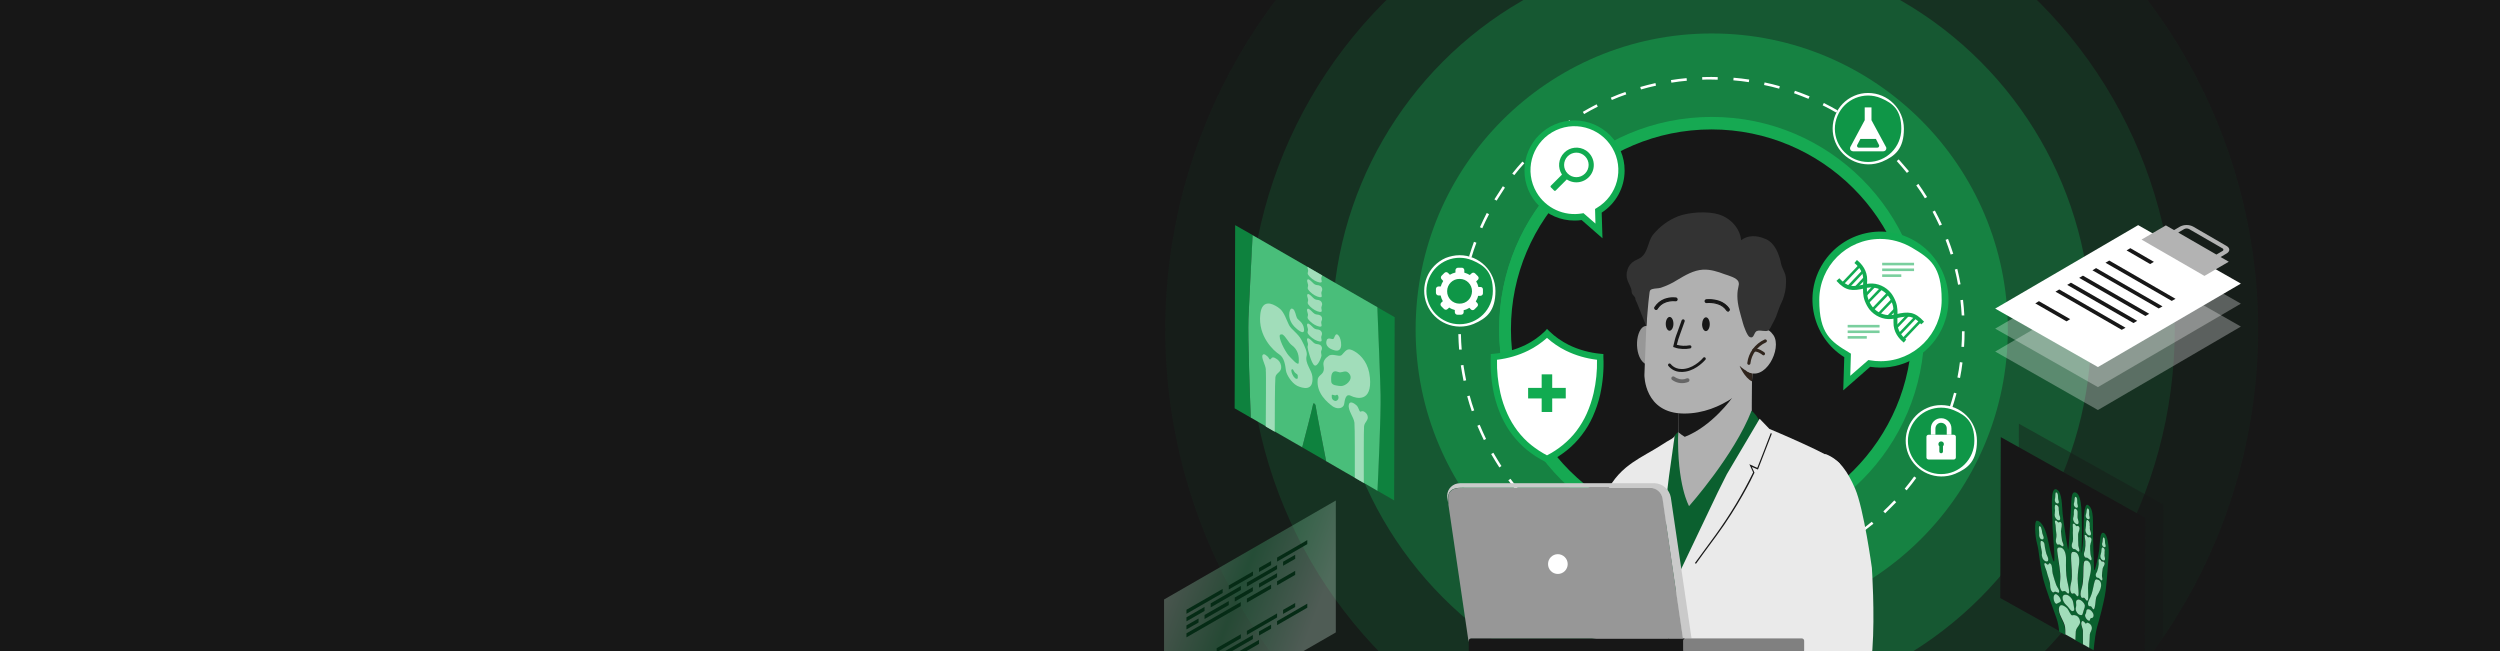<?xml version="1.0" encoding="UTF-8"?> <svg xmlns="http://www.w3.org/2000/svg" xmlns:xlink="http://www.w3.org/1999/xlink" id="Ebene_1" version="1.1" viewBox="0 0 1920 500"><defs><style> .st0 { fill: none; } .st1 { fill: #0b602f; } .st2 { fill: url(#Unbenannter_Verlauf); } .st3 { fill: #eaeaea; } .st4 { fill: gray; } .st5 { fill: #0f9647; } .st6 { fill: #1a1a1a; fill-opacity: 0; } .st7 { fill: #052b15; fill-rule: evenodd; } .st8 { fill: #a1ddba; } .st9 { fill: #979797; } .st10, .st11 { fill: #171717; } .st12 { fill: #16a952; } .st13 { fill: #49be7a; } .st14 { fill: #17713c; opacity: .6; } .st14, .st15, .st16, .st17, .st11 { isolation: isolate; } .st18 { fill: #0e823e; } .st19 { clip-path: url(#clippath-1); } .st20 { clip-path: url(#clippath-3); } .st21 { clip-path: url(#clippath-2); } .st22 { fill: #b0b0b0; } .st23 { fill: #fff; } .st24 { fill: #666; } .st25 { fill: #263237; } .st26 { opacity: .3; } .st27 { opacity: .3; } .st15 { fill: #173725; opacity: .2; } .st28 { fill: #2f241c; } .st29 { fill: #0a602e; } .st30 { fill: #11ab51; } .st31 { fill: #b3b3b3; } .st32 { fill: #7acf9e; } .st16 { fill: #178c46; opacity: .8; } .st17 { fill: #175430; opacity: .4; } .st33 { fill: #333; } .st11 { opacity: .4; } .st34 { clip-path: url(#clippath); } .st35 { fill: #cacaca; } </style><clipPath id="clippath"><rect class="st0" width="1920" height="500"></rect></clipPath><clipPath id="clippath-1"><rect class="st0" x="0" y="0" width="1920" height="500"></rect></clipPath><clipPath id="clippath-2"><rect class="st0" x="0" y="0" width="1920" height="500"></rect></clipPath><clipPath id="clippath-3"><rect class="st0" x="0" y="0" width="1920" height="500"></rect></clipPath><linearGradient id="Unbenannter_Verlauf" data-name="Unbenannter Verlauf" x1="1209.8" y1="-2008" x2="1210.6" y2="-2007.6" gradientTransform="translate(-158669 356425.9) scale(131.9 177.3)" gradientUnits="userSpaceOnUse"><stop offset="0" stop-color="#d8f1e2"></stop><stop offset=".5" stop-color="#49be7a"></stop><stop offset="1" stop-color="#d8f1e2"></stop></linearGradient></defs><g class="st34"><g id="Banner_Krankenhauszukunftsfonds"><rect class="st23" width="1920" height="500"></rect><g id="Group_11790"><rect id="Rectangle_279-2" class="st10" x="0" y="0" width="1920" height="500"></rect><g id="Group_11122"><g id="Group_11688"><g class="st19"><g id="Group_11687"><g id="Group_11121"><g id="Group_11108"><g id="Group_11686"><g class="st21"><g id="Group_11685"><g id="Group_11107"><g id="Group_11106"><g id="Group_11105"><circle id="Ellipse_374" class="st6" cx="1314.6" cy="253.1" r="483.8"></circle><circle id="Ellipse_375" class="st15" cx="1314.6" cy="253.1" r="419.7"></circle><circle id="Ellipse_376" class="st17" cx="1314.6" cy="253.1" r="355.6"></circle><circle id="Ellipse_377" class="st14" cx="1314.6" cy="253.1" r="291.5"></circle><circle id="Ellipse_378" class="st16" cx="1314.6" cy="253.1" r="227.4"></circle><circle id="Ellipse_379" class="st12" cx="1314.6" cy="253.1" r="163.3"></circle></g></g></g></g></g></g></g></g></g></g></g></g><ellipse id="Ellipse_239" class="st10" cx="1314.4" cy="253" rx="158.5" ry="158.1"></ellipse><path id="Ellipse_239_-_Outline" class="st12" d="M1314.4,90.4c89.9,0,163,72.9,163,162.6s-73.1,162.6-163,162.6-163-72.9-163-162.6,73.1-162.6,163-162.6ZM1314.4,406.6c84.9,0,154-68.9,154-153.6s-69.1-153.6-154-153.6-154,68.9-154,153.6,69.1,153.6,154,153.6Z"></path><path id="Ellipse_239-2" class="st23" d="M1314.4,447c-4,0-8.1-.1-12.1-.4v-2c4,.2,8.1.4,12,.4v2h0ZM1316.6,447v-2c4,0,8-.2,11.9-.5v2c-3.8.3-7.8.5-11.9.5ZM1290.3,445.5c-4-.5-8-1.1-11.9-1.8l.4-2c3.9.7,7.9,1.3,11.8,1.8l-.3,2ZM1340.7,445.3l-.3-2c3.9-.5,7.9-1.2,11.8-2l.4,2c-3.9.7-7.9,1.4-11.9,2ZM1266.6,441.1c-3.9-1-7.8-2.1-11.6-3.3l.6-1.9c3.8,1.2,7.6,2.3,11.5,3.3l-.5,1.9ZM1364.3,440.5l-.5-1.9c3.8-1,7.7-2.2,11.4-3.4l.6,1.9c-3.7,1.3-7.6,2.4-11.5,3.4h0ZM1243.7,433.8c-3.7-1.5-7.5-3-11.1-4.7l.8-1.8c3.6,1.7,7.3,3.2,11,4.7l-.7,1.8ZM1387.2,433l-.7-1.9c3.7-1.5,7.3-3.1,10.9-4.8l.9,1.8c-3.7,1.7-7.4,3.4-11.1,4.9h0ZM1221.8,423.6c-3.5-1.9-7-3.9-10.4-6.1l1.1-1.7c3.4,2.1,6.8,4.1,10.3,6l-1,1.8ZM1409,422.6l-1-1.7c3.5-1.9,6.9-4,10.2-6.1l1.1,1.7c-3.4,2-6.8,4.1-10.3,6.1ZM1201.4,410.9c-3.3-2.3-6.5-4.8-9.6-7.3l1.3-1.6c3.1,2.5,6.3,4.9,9.5,7.2l-1.2,1.7ZM1429.3,409.6l-1.2-1.6c3.2-2.3,6.4-4.8,9.4-7.3l1.3,1.5c-3.1,2.5-6.3,5-9.5,7.4ZM1182.6,395.7c-2.9-2.7-5.8-5.5-8.6-8.4l1.4-1.4c2.7,2.9,5.6,5.7,8.5,8.3l-1.3,1.5ZM1447.8,394.2l-1.4-1.5c2.9-2.7,5.7-5.6,8.4-8.4l1.5,1.4c-2.7,2.8-5.6,5.7-8.5,8.5ZM1165.9,378.3c-2.6-3.1-5.1-6.2-7.5-9.4l1.6-1.2c2.4,3.2,4.9,6.3,7.4,9.3l-1.5,1.3ZM1464.3,376.6l-1.5-1.3c2.5-3.1,5-6.2,7.3-9.4l1.6,1.2c-2.3,3.2-4.8,6.4-7.4,9.5ZM1151.5,359c-2.2-3.4-4.3-6.8-6.3-10.3l1.7-1c2,3.4,4.1,6.9,6.2,10.2l-1.6,1.1ZM1478.5,357.1l-1.7-1.1c2.1-3.3,4.2-6.8,6.1-10.3l1.7,1c-1.8,3.6-3.9,7-6.1,10.4ZM1139.6,338c-1.8-3.6-3.4-7.3-5-11l1.8-.8c1.5,3.7,3.2,7.3,4.9,10.9l-1.7.9ZM1490.2,336l-1.8-.9c1.7-3.6,3.3-7.3,4.8-10.9l1.9.7c-1.5,3.8-3.2,7.5-4.9,11.1ZM1130.3,315.8c-1.3-3.8-2.5-7.7-3.5-11.5l1.9-.5c1,3.8,2.2,7.7,3.5,11.4l-1.9.6ZM1499.2,313.6l-1.9-.6c1.2-3.8,2.4-7.6,3.4-11.4l1.9.5c-1,3.9-2.2,7.7-3.4,11.5ZM1124,292.5c-.8-3.9-1.5-7.9-2.1-11.9l2-.3c.6,3.9,1.3,7.9,2.1,11.8l-2,.4ZM1505.3,290.3l-2-.4c.8-3.9,1.4-7.8,1.9-11.8l2,.3c-.5,4-1.1,8-1.9,11.9h0ZM1120.6,268.6c-.3-4-.5-8-.6-12h2c0,4,.3,8,.6,11.9h-2ZM1508.4,266.4h-2c.3-4,.4-8.1.4-12h2c0,4-.1,8-.4,12ZM1122.1,244.6h-2c.2-4.1.5-8.2.9-12.1l2,.2c-.4,3.9-.7,8-.9,11.9h0ZM1506.6,242.4c-.2-4-.6-8-1-11.9l2-.2c.5,4,.8,8,1,12h-2ZM1124.6,220.9l-2-.3c.7-3.9,1.5-7.9,2.4-11.8l1.9.5c-.8,3.7-1.6,7.7-2.3,11.6h0ZM1503.8,218.7c-.7-3.9-1.5-7.8-2.5-11.7l1.9-.5c1,3.9,1.8,7.9,2.5,11.8l-1.9.4ZM1130.1,197.7l-1.9-.6c1.2-3.8,2.4-7.7,3.8-11.4l1.9.7c-1.4,3.7-2.7,7.5-3.8,11.3h0ZM1498.1,195.5c-1.2-3.8-2.5-7.6-3.9-11.3l1.9-.7c1.4,3.7,2.8,7.6,4,11.4l-2,.6ZM1138.4,175.3l-1.8-.8c1.6-3.7,3.4-7.3,5.2-10.9l1.8.9c-1.9,3.6-3.6,7.2-5.2,10.8h0ZM1489.5,173.3c-1.7-3.6-3.4-7.2-5.3-10.7l1.8-.9c1.9,3.5,3.7,7.2,5.4,10.8l-1.9.8ZM1149.4,154.1l-1.7-1c2.1-3.4,4.3-6.8,6.5-10.1l1.6,1.1c-2.2,3.3-4.3,6.6-6.4,10h0ZM1478.3,152.3c-2.1-3.4-4.3-6.7-6.6-9.9l1.6-1.2c2.3,3.3,4.6,6.7,6.7,10.1l-1.7,1ZM1163,134.5l-1.6-1.2c2.5-3.1,5.1-6.3,7.8-9.2l1.5,1.3c-2.7,2.9-5.3,6-7.7,9.1ZM1464.5,132.8c-2.5-3.1-5.1-6.1-7.8-9.1l1.5-1.3c2.7,3,5.3,6,7.9,9.1l-1.6,1.3ZM1178.9,116.7l-1.4-1.4c2.8-2.8,5.8-5.6,8.8-8.2l1.3,1.5c-3,2.6-5.9,5.3-8.7,8.1ZM1448.4,115.2c-2.8-2.8-5.8-5.5-8.8-8l1.3-1.5c3,2.6,6,5.3,8.9,8.1l-1.4,1.4ZM1196.8,101l-1.2-1.6c3.2-2.4,6.5-4.8,9.8-7.1l1.1,1.7c-3.3,2.2-6.5,4.6-9.7,7ZM1430.2,99.7c-3.2-2.4-6.4-4.7-9.8-6.9l1.1-1.7c3.3,2.2,6.7,4.5,9.9,7l-1.2,1.6ZM1216.6,87.6l-1-1.7c3.4-2,7-4,10.6-5.8l.9,1.8c-3.6,1.8-7.1,3.7-10.5,5.7ZM1410.3,86.5c-3.4-2-7-3.9-10.5-5.6l.9-1.8c3.6,1.8,7.2,3.7,10.6,5.7l-1,1.7ZM1237.9,76.8l-.8-1.8c3.7-1.6,7.4-3.1,11.2-4.4l.7,1.9c-3.8,1.3-7.5,2.7-11.1,4.3h0ZM1388.9,75.9c-3.7-1.5-7.4-3-11.1-4.3l.7-1.9c3.8,1.3,7.6,2.8,11.3,4.3l-.9,1.9ZM1260.3,68.7l-.6-1.9c3.8-1.1,7.8-2.1,11.7-3l.4,2c-3.8.8-7.7,1.8-11.5,2.9h0ZM1366.4,68.1c-3.8-1.1-7.7-2-11.6-2.8l.4-2c3.9.8,7.9,1.8,11.7,2.9l-.5,1.9ZM1283.6,63.5l-.3-2c3.9-.6,8-1.2,12-1.5l.2,2c-4,.3-8,.9-11.9,1.5h0ZM1343.1,63.1c-3.9-.6-7.9-1.1-11.9-1.4l.2-2c4,.3,8,.8,12,1.4l-.3,2ZM1307.3,61.2v-2c2.3-.1,4.7-.1,7-.1s3.3,0,4.9.1v2c-1.6,0-3.2-.1-4.9-.1-2.2-.1-4.6,0-7,.1h0Z"></path><g id="Group_11691"><circle id="Ellipse_380" class="st5" cx="1121" cy="223.5" r="26.5"></circle><path id="Ellipse_380_-_Outline" class="st23" d="M1121,196c15.2,0,27.5,12.3,27.5,27.5s-6.6,21-16.8,25.3c-14.1,5.7-30.1-1-35.9-15.1-5.6-13.8.8-29.6,14.5-35.6,3.4-1.3,7-2.1,10.7-2.1ZM1121,249c14.1,0,25.5-11.4,25.5-25.5s-6.1-19.5-15.6-23.5c-13-5.5-27.9.6-33.4,13.6s.6,27.9,13.6,33.4c3.1,1.4,6.5,2,9.9,2Z"></path><g id="Group_11690"><g id="Group_11689"><path id="Path_11907" class="st23" d="M1137.1,220.4h-1.7c-.3-1.5-.9-3-1.7-4.3l1.3-1.2c.8-.8.8-2,0-2.8l-2.1-2.1c-.8-.8-2-.8-2.8,0l-1.3,1.2c-1.3-.8-2.7-1.4-4.2-1.8v-1.8c0-1.1-.8-2-1.9-2h-2.9c-1.1,0-2,.9-2,1.9v1.8c-1.5.3-2.9.9-4.3,1.7l-1.4-1.4c-.8-.8-2-.8-2.8,0l-2.1,2.1c-.8.8-.8,2,0,2.8l1.2,1.3c-.8,1.3-1.5,2.7-1.9,4.2h-1.7c-1.1,0-2,.9-2,1.9v3c0,1.1.9,2,1.9,2h1.7c.3,1.5.9,3,1.7,4.4l-1.2,1.1c-.8.8-.8,2,0,2.8l2.1,2.1c.8.8,2,.8,2.8,0l1.2-1.1c1.3.9,2.8,1.5,4.3,1.9v1.6c0,1.1.9,2,1.9,2h2.9c1.1,0,2-.8,2-1.9v-1.6c1.6-.3,3-.9,4.4-1.8l1.1,1.2c.8.8,2,.8,2.8,0l2.1-2.1c.8-.8.8-2,0-2.8l-1.1-1.2c.8-1.3,1.5-2.8,1.8-4.3h1.7c1.1,0,2-.9,2-1.9v-3c0-1-.7-1.9-1.8-1.9ZM1120.9,233.2h-.1c-5.2,0-9.5-4.3-9.4-9.6,0-5.2,4.3-9.5,9.6-9.4h.1c5.2,0,9.5,4.3,9.4,9.6-.1,5.3-4.3,9.5-9.6,9.4Z"></path></g></g></g><g id="Group_11699"><g id="Group_11693"><g id="Group_11692"><path id="Path_11908" class="st23" d="M1418.3,294.2l.6-21.2c-23.5-14-31.3-44.3-17.4-67.8,13.9-23.5,44.3-31.4,67.8-17.5,23.5,13.9,31.3,44.3,17.4,67.8-10.5,17.7-30.9,27.1-51.2,23.6h0l-17.2,15.1Z"></path><path id="Path_11908_-_Outline" class="st30" d="M1415.6,299.8l.8-25.5c-24.4-15.3-31.8-47.6-16.4-72s47.6-31.8,72-16.4c24.4,15.4,31.8,47.6,16.4,72-11.1,17.6-31.5,27-52.1,23.8l-20.7,18.1ZM1444.1,183.5c-25.9,0-46.9,21-46.9,46.9s8.8,31.9,23,40.4l1.3.8-.5,17,13.9-12.1,1.2.2c2.7.5,5.4.7,8.2.7,25.9,0,46.9-21.1,46.9-47s-8.8-31.9-23-40.3c-7.4-4.3-15.7-6.6-24.1-6.6h0Z"></path></g></g><g id="Group_11694"><path id="Line_1293" class="st30" d="M1415.5,218.9l-1.4-1.4,13.4-14.1,1.4,1.4-13.4,14.1Z"></path><path id="Path_11909" class="st30" d="M1419.9,221.4h-.5v-1l-.7-.7,11.6-12.2,1.4,1.4-11.8,12.5Z"></path><path id="Line_1294" class="st30" d="M1425.7,221.7l-1.4-1.4,7.4-7.8,1.5,1.4-7.5,7.8Z"></path><path id="Line_1295" class="st30" d="M1433.3,227.6l-1.4-1.4,7.2-7.6,1.4,1.4-7.2,7.6Z"></path><path id="Line_1296" class="st30" d="M1435,233.1l-1.4-1.3,10.9-11.4,1.5,1.4-11,11.3Z"></path><path id="Line_1297" class="st30" d="M1438.7,238.6l-1.4-1.4,12.4-13,1.5,1.4-12.5,13Z"></path><path id="Line_1298" class="st30" d="M1443.3,242.1l-1.4-1.3,11.1-11.6,1.4,1.4-11.1,11.5Z"></path><path id="Line_1299" class="st30" d="M1450.5,244.2l-1.4-1.4,6-6.3,1.4,1.4-6,6.3Z"></path><path id="Path_11910" class="st30" d="M1456.9,252.3l-1.4-1.4,9.8-10.3h.4v1l.7.7-9.5,10Z"></path><path id="Line_1300" class="st30" d="M1459.2,257.6l-1.4-1.4,12.8-13.4,1.4,1.4-12.8,13.4Z"></path><path id="Line_1301" class="st30" d="M1462.4,261.1l-1.4-1.4,13.3-14,1.4,1.4-13.3,14Z"></path><path id="Path_11911" class="st30" d="M1475.5,249.1c-3.1-3.4-5.6-5.1-8.3-5.7-2.9-.6-6.1,0-10.5.9-1.4.3-2.8.6-4.2.7-3.2.3-6.4-.3-9.3-1.6-2.9-1.3-5.5-3.3-7.5-5.8-1.5-2-2.6-4.1-3.5-6.4-1.6-4.2-1.5-8-1.3-13.8,0-.7,0-1.5.1-2.2.1-2.8-.6-5.5-2.1-7.9-1.2-2-2.8-3.8-4.7-5.3l1.9-2.3c3.7,2.9,8.1,8.1,7.9,15.6,0,.8,0,1.5-.1,2.2-.2,5.4-.3,9,1.1,12.6.7,2,1.8,3.9,3.1,5.6,1.7,2.1,3.9,3.8,6.3,4.9,2.5,1.1,5.2,1.6,7.8,1.4s2.5-.3,3.7-.6c4.8-1.2,8.4-1.7,11.9-1,3.4.8,6.4,2.8,9.9,6.7l-2.2,2Z"></path><path id="Path_11912" class="st30" d="M1462.1,263.1c-3.7-2.9-8.1-8.1-7.9-15.6,0-.8,0-1.5,0-2.2.2-5.4.3-9-1.1-12.6-.7-2-1.8-3.9-3.1-5.6-1.7-2.1-3.9-3.8-6.3-4.9-2.5-1.1-5.2-1.6-7.8-1.4s-2.5.3-3.7.6c-4.8,1.2-8.4,1.7-11.9,1-3.4-.8-6.4-2.8-9.9-6.7l2.2-2c3.1,3.4,5.6,5.1,8.3,5.7,2.9.6,6.1.1,10.5-.9,1.4-.3,2.8-.6,4.2-.7,3.2-.3,6.4.3,9.3,1.6,2.9,1.3,5.5,3.3,7.5,5.8,1.5,2,2.6,4.1,3.5,6.4,1.6,4.2,1.5,8,1.3,13.8,0,.7,0,1.5,0,2.2,0,2.8.6,5.5,2.1,7.9,1.2,2,2.8,3.8,4.7,5.3l-1.9,2.3Z"></path></g></g><g id="Group_11702"><g id="Group_11700"><circle id="Ellipse_383" class="st5" cx="1434.7" cy="98.9" r="26.5"></circle><path id="Ellipse_383_-_Outline" class="st23" d="M1434.7,71.4c15.2,0,27.5,12.3,27.5,27.5s-6.6,21-16.8,25.3c-14.1,5.7-30.1-1-35.9-15.1-5.6-13.8.8-29.6,14.5-35.5,3.4-1.5,7-2.2,10.7-2.2ZM1434.7,124.4c14.1,0,25.5-11.4,25.5-25.5s-6.1-19.5-15.6-23.5c-13-5.5-27.9.6-33.4,13.6-5.5,13,.6,27.9,13.6,33.4,3.1,1.3,6.5,2,9.9,2Z"></path></g><g id="Group_11701"><path id="Path_11913" class="st23" d="M1448.5,113l-11.2-20.7v-9.8h-5.2v9.8l-11.1,20.7c-.5,1.2,0,2.5,1.2,3,.3,0,.6.2.9.2h23.3c1.3,0,2.3-1,2.3-2.3,0-.3,0-.6-.2-.9Z"></path><path id="Path_11914" class="st5" d="M1440.7,106.7h-11.9l-2.5,4.7c-.3.7,0,1.5.7,1.9.2.1.4.1.6.1h14.2c.8,0,1.4-.6,1.4-1.4s0-.4-.1-.6l-2.4-4.7Z"></path></g></g><g id="Group_11746"><g class="st20"><g id="Group_11745"><g id="Group_11744"><g id="Group_11858"><g id="Group_11838"><g id="Group_11816"><g id="Group_11685-2"><path id="Path_11907-2" class="st22" d="M1289.3,317.2c-.3,16.2-1.9,49.1-2.1,49.7-.3,19.4,6.8,41.4,6.8,41.4l52.6-39.9c.2-22.4-3.5-68.7-1.1-80.7"></path></g><g id="Group_11686-2"><path id="Path_11908-2" class="st4" d="M1351.5,254.7s10.1-38.6-5.7-53.7-44.7-17.1-61.7-6.8-17.1,20.6-18.7,32.3c0,0,3.3-7.3,31.9-7s45.8,36.2,45.8,36.2l8.4-1Z"></path></g><g id="Group_11695"><g id="Group_11694-2"><g id="Group_11693-2"><g id="Group_11692-2"><g id="Group_11691-2"><g id="Group_11690-2"><g id="Group_11689-2"><g id="Group_11688-2"><g id="Group_11687-2"><path id="Path_11909-2" class="st22" d="M1289,317.7v14.2c1.5,1.3,3.2,2.5,4.9,3.6,24.6,15,51.3-3.1,51.3-3.1l.4-49.3-49.8,30.5-6.8,4.1Z"></path></g></g></g></g></g></g></g></g></g><g id="Group_11704"><g id="Group_11703"><g id="Group_11702-2"><g id="Group_11701-2"><g id="Group_11700-2"><g id="Group_11699-2"><g id="Group_11698"><g id="Group_11697"><g id="Group_11696"><path id="Path_11910-2" class="st10" d="M1288.9,317.2v14.7c1.5,1.3,3.2,2.5,5,3.6,21.1-8.2,36.5-30.1,36.5-30.1l-35.1,7.7-6.4,4.1Z"></path></g></g></g></g></g></g></g></g></g><g id="Group_11713"><g id="Group_11712"><g id="Group_11711"><g id="Group_11710"><g id="Group_11709"><g id="Group_11708"><g id="Group_11707"><g id="Group_11706"><g id="Group_11705"><path id="Path_11911-2" class="st9" d="M1271.8,254.6s-8-9.6-12.6-.1-1.3,28.8,11,25.8l1.6-25.7Z"></path></g></g></g></g></g></g></g></g></g><g id="Group_11722"><g id="Group_11721"><g id="Group_11720"><g id="Group_11719"><g id="Group_11718"><g id="Group_11717"><g id="Group_11716"><g id="Group_11715"><g id="Group_11714"><path id="Path_11912-2" class="st22" d="M1262.9,288s-.3,29.4,30.3,29.6c30.4.2,51.2-23.5,52.3-24.6h0l.4-6.2,2-32,1.1-17.1s4.1-30.8-25.1-36.7c-21.4-4.3-41.5-.9-51.7,10.2-.3.4-.7.7-1,1.1-3.3,4.1-5.4,9.1-5.9,14.3l-1.2,30.8-.3,7.5-.9,23.1Z"></path></g></g></g></g></g></g></g></g></g><g id="Group_11726"><g id="Group_11725"><g id="Group_11724"><g id="Group_11723"><path id="Path_11913-2" class="st10" d="M1290.1,285.6c1.5.1,3,.1,4.5-.2,8.8-1.5,14.9-8.9,15.2-9.2.4-.5.3-1.2-.2-1.6h0c-.5-.4-1.2-.3-1.6.2h0c0,.1-5.9,7.1-13.8,8.4-7.8,1.3-10.9-3.5-11-3.5-.3-.5-1-.7-1.6-.4h0c-.5.3-.7,1-.4,1.6,2.3,2.8,5.5,4.5,8.9,4.7Z"></path></g></g></g></g><g id="Group_11733"><g id="Group_11732"><g id="Group_11731"><g id="Group_11730"><g id="Group_11729"><g id="Group_11728"><g id="Group_11727"><path id="Path_11914-2" class="st24" d="M1285,292.3c-.3-.2-.6-.4-.9-.6-.6-.5-.7-1.5-.2-2.1s1.4-.7,2.1-.2h0c.2.1,4.5,3.4,9.4,1.2.8-.3,1.6,0,2,.7h0c.3.8,0,1.6-.7,2-3.9,1.6-8.2,1.2-11.7-1Z"></path></g></g></g></g></g></g></g><g id="Group_11742"><g id="Group_11741"><g id="Group_11740"><g id="Group_11739"><g id="Group_11738"><g id="Group_11737"><g id="Group_11736"><g id="Group_11735"><g id="Group_11734"><path id="Path_11915" class="st10" d="M1327.2,238.9c-.3,0-.7-.2-.8-.5-4.7-7.3-15.4-6.2-15.6-6.1-.5.1-1-.3-1.1-.9h0c0-.5.3-1,.9-1.1.5-.1,12.1-1.3,17.5,7,.3.5.2,1.1-.3,1.4h0c-.2.2-.4.2-.6.2Z"></path><path id="Path_11915_-_Outline" class="st10" d="M1327.2,239.4c-.5,0-1-.3-1.3-.7-1.6-2.4-4-4.2-6.8-5-2.1-.7-4.4-1-6.6-1s-1.7.1-1.7.1h-.2c-.8,0-1.5-.7-1.5-1.5s.6-1.4,1.3-1.5c.7-.1,1.4-.1,2.1-.1,2.6,0,5.2.4,7.7,1.2,3.3,1.1,6.2,3.2,8.1,6.1.4.7.2,1.6-.5,2.1,0,.2-.3.3-.6.3h0ZM1312.5,231.8c2.4,0,4.7.3,7,1.1,3,.9,5.6,2.8,7.3,5.4,0,.2.5.3.7.2s.3-.5.2-.7c-1.8-2.7-4.5-4.8-7.6-5.7-2.4-.8-4.9-1.2-7.4-1.2s-1.3,0-2,.1c-.3,0-.5.3-.5.5,0,.3.3.5.5.5h0c.5-.2,1.1-.2,1.7-.2h0Z"></path></g></g></g></g></g></g></g></g></g><g id="Group_11751"><g id="Group_11750"><g id="Group_11749"><g id="Group_11748"><g id="Group_11747"><g id="Group_11746-2"><g id="Group_11745-2"><g id="Group_11744-2"><g id="Group_11743"><path id="Path_11916" class="st10" d="M1271.9,237.6c-.2,0-.4-.1-.5-.1-.5-.3-.6-.9-.3-1.4,5.1-8.4,15.6-7.2,16.1-7.2.5.1.9.6.9,1.1,0,.5-.6.9-1.1.9s-9.7-1.1-14.1,6.2c-.4.4-.7.5-1,.5Z"></path><path id="Path_11916_-_Outline" class="st10" d="M1271.9,238.1c-.8,0-1.5-.7-1.5-1.5s0-.5.2-.8c1.8-2.9,4.5-5.1,7.6-6.3,2.3-.8,4.7-1.3,7.1-1.2.6,0,1.2,0,1.8.1.8.1,1.4.8,1.3,1.7,0,.8-.8,1.4-1.7,1.3-.4,0-.9-.1-1.3-.1-2,0-4.1.3-6,1-2.6.9-4.9,2.7-6.3,5-.2.6-.7.8-1.2.8ZM1285.3,229.4c-2.3,0-4.6.4-6.8,1.2-3,1.1-5.5,3.1-7.1,5.8,0,.2,0,.5.2.7,0,0,.2.1.3.1.2,0,.3-.1.4-.2,1.6-2.6,4-4.5,6.8-5.5,2-.7,4.2-1.1,6.3-1.1s1,0,1.4.1h0c.3,0,.5-.2.5-.5s-.2-.5-.5-.5c-.5-.1-1-.1-1.6-.1Z"></path></g></g></g></g></g></g></g></g></g><g id="Group_11770"><g id="Group_11760"><g id="Group_11759"><g id="Group_11758"><g id="Group_11757"><g id="Group_11756"><g id="Group_11755"><g id="Group_11754"><g id="Group_11753"><g id="Group_11752"><path id="Path_11917" class="st10" d="M1307.2,249c0,2.9,1.3,5.3,2.9,5.3s3-2.4,3-5.3-1.3-5.3-2.9-5.3-2.9,2.4-3,5.3Z"></path></g></g></g></g></g></g></g></g></g><g id="Group_11769"><g id="Group_11768"><g id="Group_11767"><g id="Group_11766"><g id="Group_11765"><g id="Group_11764"><g id="Group_11763"><g id="Group_11762"><g id="Group_11761"><path id="Path_11918" class="st10" d="M1279.3,248.7c0,2.9,1.3,5.3,2.9,5.3s3-2.4,3-5.3-1.3-5.3-2.9-5.3-3,2.4-3,5.3Z"></path></g></g></g></g></g></g></g></g></g></g><g id="Group_11779"><g id="Group_11778"><g id="Group_11777"><g id="Group_11776"><g id="Group_11775"><g id="Group_11774"><g id="Group_11773"><g id="Group_11772"><g id="Group_11771"><path id="Path_11919" class="st28" d="M1336,280.9c0,.3,3.9,9.3,9.5,12h0l.4-6.2s-4.8-.8-9.9-5.8Z"></path></g></g></g></g></g></g></g></g></g><g id="Group_11788"><g id="Group_11787"><g id="Group_11786"><g id="Group_11785"><g id="Group_11784"><g id="Group_11783"><g id="Group_11782"><g id="Group_11781"><g id="Group_11780"><path id="Path_11920" class="st22" d="M1341.6,260.6s11.9-15.7,20.4-3.2c7,10.3-6.6,36.8-20.6,27.6l.2-24.4Z"></path></g></g></g></g></g></g></g></g></g><g id="Group_11797"><g id="Group_11796"><g id="Group_11795"><g id="Group_11794"><g id="Group_11793"><g id="Group_11792"><g id="Group_11791"><g id="Group_11790-2"><g id="Group_11789"><path id="Path_11921" class="st28" d="M1343,280.2h0c-.7-.1-1.1-.7-1.1-1.3.9-8,6-14.9,13.4-18.2.6-.2,1.3.1,1.6.7h0c.2.6,0,1.3-.7,1.6h0c-6.5,2.9-11.1,9.1-11.9,16.2,0,.5-.6,1-1.2,1Z"></path></g></g></g></g></g></g></g></g></g><g id="Group_11806"><g id="Group_11805"><g id="Group_11804"><g id="Group_11803"><g id="Group_11802"><g id="Group_11801"><g id="Group_11800"><g id="Group_11799"><g id="Group_11798"><path id="Path_11922" class="st28" d="M1354.4,272.9c-.3,0-.5-.1-.8-.3-1-.9-4.2-3-6.3-2.5-.7.2-1.3-.3-1.5-.9,0-.6.2-1.3.9-1.4,3.6-.9,7.9,2.5,8.4,2.9s.6,1.2.2,1.7c-.2.4-.6.5-.9.5Z"></path></g></g></g></g></g></g></g></g></g><g id="Group_11808"><g id="Group_11807"><path id="Path_11923" class="st10" d="M1292.2,268c1.9.1,3.9,0,5.8-.4.7-.1,1.1-.8,1-1.4,0-.6-.7-1.1-1.4-1h0c-3.3.6-6.6.5-9.8-.4.7-2.8,1.5-5.6,2.6-8.4l3.4-9.5c.2-.6,0-1.3-.7-1.6-.6-.2-1.3.1-1.6.7h0l-3.4,9.5c-1.3,3.2-2.2,6.5-2.9,9.9l-.2,1.1,1,.3c2,.8,4.1,1.1,6.2,1.2Z"></path></g></g><g id="Group_11815"><g id="Group_11814"><g id="Group_11813"><g id="Group_11812"><g id="Group_11811"><g id="Group_11810"><g id="Group_11809"><path id="Path_11924" class="st33" d="M1249.8,207.3c.9-2.9,2.8-5.4,5.4-6.9,1.6-.9,3.3-1.5,4.8-2.5,5.8-4,5.4-12.4,9.5-17.6,5.1-6.3,11.7-11.2,19.3-14.2,8.5-3.2,22.6-4.1,31.3-1.4s16.2,10.4,17.1,19.8c5.1-4.1,12.4-3.8,18.3-1.1h.2c5,2,8.1,6.7,10,11.6.9,2.3,1.7,4.8,2.1,7.3.6,3.1,2.4,5.6,3.3,8.6.6,2.3.7,4.7.5,7.1,0,4.1-1,8.2-2.4,12.1-.6,1.5-1.4,3-2,4.5-1.2,2.7-2,5.5-3.1,8.3-.8,2-1.8,4-2.9,5.9-.7,1.3-1.9,4.2-3.2,5-2,1.2-6-.5-8.4.3-3,.9-2.1,6.4-5.9,4.7-1.9-.9-4.7-8.8-5.2-10.9-1.8-6.8-4.2-13.5-4.2-20.6s1.8-7.9.9-10.7c-1-3.3-7.9-5-10.7-6-5.3-2-10.9-3.8-16.6-3.5-7.2.4-13.7,4.3-19.9,8-3.9,2.5-8.1,4.4-12.5,5.9-2.1.6-4.8.4-6.8,1.1-1.9.7-1.7,1.7-2,3.8-1.1,8.2-1.5,16.5-2.3,24.8l-7.2-18.1h0c-.5-.8-.8-1.7-1.2-2.6,0-.1,0-.2,0-.3,0-2.4-2.9-3-2.9-5.8s-2.2-5.7-3.2-8.7c-.9-2.7-.9-5.4,0-7.9Z"></path></g></g></g></g></g></g></g></g><g id="Group_11817"><path id="Path_11925" class="st1" d="M1351.3,323.4c-1.5-3.1-3.5-5.8-6.1-8-13.2,34.1-48,73.3-48,73.3,0,0-9.4-16.1-8.4-56.9-.9.7-1.8,1.6-2.5,2.5,0,0-8.8,50.2-8.2,50.9s1,30.7,1,30.7l.8,61.7,1.4,11.3,24.4-58.9,45.6-106.6Z"></path></g><g id="Group_11830"><g id="Group_11829"><g id="Group_11828"><g id="Group_11821"><g id="Group_11820"><g id="Group_11819"><g id="Group_11818"><path id="Path_11926" class="st3" d="M1403.1,524.8l-121.6-23.1-2.1-.4,1.9-11,8.8-51.1,29-60.8,7.1-14.2,25.2-42.6,7.5,7.8s50.5,21.1,54,26.7c7.2,11.6-9.8,168.7-9.8,168.7Z"></path></g></g></g></g><g id="Group_11827"><g id="Group_11826"><g id="Group_11825"><g id="Group_11824"><g id="Group_11822"><path id="Path_11927" class="st3" d="M1279.4,501.2c-20.2-3.8-40.3-7.3-60.4-12-.8-34.8.3-71.1,12-104.2,3.4-10.1,9.5-19.1,17.7-25.9,6.5-5.4,14-9.4,21.2-13.6,3.4-2,6.7-4.1,10-6.2,1.5-1,6-2.9,6.3-4.9l-4.4,31.3c-1.8,12.7-2.6,25.5-2.3,38.3l1.7,86.4-1.8,10.8Z"></path></g><g id="Group_11823"><path id="Path_11928" class="st3" d="M1281.5,501.6l-2.1-.4,1.9-11,.2,11.4Z"></path></g></g></g></g></g></g></g></g><g id="Group_11831"><path id="Path_11929" class="st10" d="M1302.5,433l-.8-.6c2.5-3.5,8.7-11.9,15.9-21.7,10.9-15.1,20.6-31.1,28.8-47.9l-2.9-6.3,1.2.6s2,.9,4.9,2.2c1.3-3.3,8.7-22.2,10.3-26.6l.9.3c-1.8,4.9-10.5,26.9-10.5,27.1l-.2.5-.5-.2c-1.8-.8-3.2-1.4-4.2-1.8l2,4.3v.2c-1.6,3.7-12.6,25.9-29.1,48.3-7.1,9.7-13.4,18.1-15.8,21.6Z"></path></g><g id="Group_11837"><g id="Group_11836"><g id="Group_11835"><g id="Group_11834"><g id="Group_11833"><path id="Path_11931" class="st3" d="M1370.1,397.6c7.3,37.4,9.6,49.6,9.6,49.6,0,0-7.9,9.5-1.8,16.2s9.9,8.9,9.9,8.9l-14.8,8.3c-9.8-1.7-19.7-2.8-29.6-3.3l-28-4.7-2,37s99.3,19.7,104.5,18.8,18.1-2.4,20.1-29.7-.4-62.6-.4-62.6c0,0-6.2-45.4-12.9-60.9-5.5-12.6-11.8-22.4-22.7-26.5"></path></g></g></g></g></g></g><g id="Group_11857"><g id="Group_11852"><g id="Group_11841"><g id="Group_11839"><path id="Path_11932" class="st25" d="M1294.6,493.8h-.2.2Z"></path></g><g id="Group_11840"><path id="Path_11933" class="st25" d="M1294.2,490.3h.4-.4ZM1294.5,493.8h.2-.2Z"></path></g></g><g id="Group_11843"><g id="Group_11842"><path id="Path_11934" class="st25" d="M1294.5,493.8h.2-.2Z"></path></g></g><g id="Group_11846"><g id="Group_11844"><path id="Path_11935" class="st23" d="M1294.6,490.3c0,0-.3,0-.4.1h0c0-.1.4-.1.4-.1Z"></path></g><g id="Group_11845"><path id="Path_11936" class="st25" d="M1294.2,490.3h.4-.4ZM1294.5,493.8h.2-.2Z"></path></g></g><g id="Group_11847"><path id="Path_11937" class="st35" d="M1299.1,490.3h-6.7l-15.8-107.7c-.8-4.5-4.6-7.8-9.2-8h-141.8c-1.4-.1-2.7-.1-3.9,0-.6,0-1.2.1-1.7.1s-.6.1-.8.1c-1,.1-2,.4-3,.8-.6.2-1.2.6-1.7,1-2.2,1.7-2.8,4.8-2.3,9.8l-.6-3.8c-1-5.3,2.5-10.3,7.8-11.3.7-.1,1.4-.2,2.1-.2h149.1c6.3.2,11.5,4.8,12.6,10.9l15.9,108.3Z"></path></g><g id="Group_11848"><path id="Path_11938" class="st4" d="M1383.8,490.3h-89.2c0,0-.3,0-.4.1-.8.2-1.4.9-1.4,1.7v7.3c0,1,.8,1.8,1.8,1.8h89.2c1,0,1.8-.8,1.8-1.8v-7.3c0-1-.9-1.8-1.8-1.8ZM1294.6,493.8h-.2.2Z"></path></g><g id="Group_11849"><path id="Path_11939" class="st25" d="M1294.2,490.3h.4-.4Z"></path></g><g id="Group_11850"><path id="Path_11940" class="st10" d="M1294.6,501.1h-164.8c-1,0-1.8-.8-1.8-1.7h0v-7.3c0-.8.5-1.5,1.3-1.7.2-.1.3-.1.5-.1h164.4c-.8.3-1.4,1-1.4,1.8v7.3c.1.9.8,1.7,1.8,1.7Z"></path></g><g id="Group_11851"><path id="Path_11941" class="st9" d="M1292.4,490.3h-162.6c-.2,0-.3,0-.5.1-.8.2-1.3.9-1.3,1.7v.9c0-.2-.2-.4-.2-.6l-15.4-104.7v-.9c0-.1,0-.2,0-.3-.6-5,0-8,2.3-9.8.5-.4,1.1-.8,1.7-1,1-.4,2-.7,3-.8.3,0,.5-.1.8-.1.6-.1,1.1-.1,1.7-.1,1.2-.1,2.4-.1,3.9,0h141.8c4.6.1,8.4,3.5,9.2,8l15.7,107.6Z"></path></g></g><g id="Group_11856"><g id="Group_11855"><g id="Group_11854"><g id="Group_11853"><path id="Path_11942" class="st23" d="M1204,433.2c0,4.2-3.4,7.6-7.6,7.6h0c-4.2,0-7.6-3.5-7.5-7.7,0-4.1,3.4-7.5,7.5-7.5h0c4.1,0,7.6,3.4,7.6,7.6h0Z"></path></g></g></g></g></g></g><g id="Group_11731-2"><path id="Path_11915-2" class="st11" d="M1661.5,387.5l-.4,123.6-39.3-22-26.4-14.8-45.3-25.3.4-123.6,111,62.1Z"></path><path id="Path_11917-2" class="st10" d="M1647.6,397.8l-.4,123.6-39.3-22-26.4-14.8-45.3-25.3.4-123.6,111,62.1Z"></path><g id="Group_11703-2"><path id="Path_11918-2" class="st29" d="M1617,454.6c-1.2,8.3-4.8,21.5-6.5,27.2-.9,3-1.9,10.2-2.6,17.6l-3.4-1.9c.2-5.2.4-9.6.5-10.3.3-1.9,1.8-2.8,1.5-5.4-.2-1.3-1-2.4-2.2-3-.4-.2-.8-.4-1.2-.4-.7,0-.9.9-1.4.7,0,0-.2-.2-.3-.4-.4-.6-.8-1.1-1.4-1.5-.5-.3-.9-.3-1.2,0-1.4,1.8.7,5.5.8,7.5v10.2l-5.8-3.2c.1-3.2.2-5.7.3-6.6.5-3.8,4.4-5.1,3-8.9-.4-1.3-1.3-2.3-2.5-3-.9-.5-2-.7-3-.4-.2,0-.5,0-.7,0-1.1-.6-2-3.4-3.4-5.1-.7-.8-1.6-1.4-2.5-1.9-1.6-.9-3.4-1.2-3.9,1.4-.9,4.6,4.2,10.2,4.7,14.9.1,1.1.2,3.1.2,5.5l-4.6-2.6c-.2-3.2-.8-6.4-1.8-9.6-3-8.8-9.3-24.8-11.1-33.7-2.4-11.4-2.3-17.7-4.1-24.4-1.4-4.9-2.3-17.5-.1-17.4.6,0,1.1.2,1.6.5,3.3,1.8,5.7,8.5,6.6,12.8,1.1,5,2.9,14.8,4.8,18.1,1.6,1-1.2-23.8-1-29.7.1-6.2-2.5-28.9,3.4-25.6,4.2,2.4,3.8,12.9,4.4,18.7s3.6,26,4.2,27.5c.6.4,1.6-22.4,2.1-29.2.6-7-.4-17,4.2-14.5,4.7,2.6,4,18.1,4.3,27.3.2,7.8-.5,17.3-.3,18.8.3.3,1.6-10.1,1.6-16.5s0-22.2,3.3-20.3c2.9,1.7,4,6,3.9,14.9s.6,29.8.8,34.3c0,.5,0,.8.2.9.7.4,3.2-10.8,3.8-15.8.7-5.6.3-14.6,3.7-12.7,3,1.7,4,11.5,3.5,18s-1.5,21-2.4,27.3ZM1582.6,452.6c.2.6.5,1,1,1.4.4.2.8,0,1.2,0,.4-.2.8-.3,1.2,0,.8.4,1.5,1.5,2.1,1.8.4.2.7.2.9-.4.6-1.2-.9-6.9-1.5-9.9-.9-4.5-.8-9.9-.8-15.6.1-4.2-1.2-7.7-3.2-8.9-.4-.2-.7-.3-1.2-.4-2.7-.3-2.8.6-2.1,5.5s2.4,14.2,2,18.8c-.1,2.9-.6,5.8.4,7.9M1599,450.3c-.6,2.5-1.6,5.2-1.1,7.3.2.9.5,1.3.8,1.5.3,0,.7,0,1,0s.7,0,1,0h0c.7.7,1.2,1.9,1.8,2.2.2,0,.5,0,.8-.3.7-1,.3-6.6.2-9.4,0-4.3.9-6.3,1.9-11.6.8-4.2.2-7.9-1.8-9-.2,0-.4-.2-.6-.2-2.4-.7-3,0-3.2,4.5-.2,4.6.2,10.7-.9,15M1608.2,467.7c.8-.7,1.1-5.2,1.4-7.4.5-3.4,1.6-3.1,3.2-7.1,1.3-3.4,1.1-6.6-.9-7.7,0,0,0,0-.2,0-2.2-1-2.8-.6-3.5,3s-1.1,6.8-2.7,10c-.9,1.8-2.1,3.8-1.9,5.6,0,.9.4,1.2.6,1.4.3,0,.5.2.8,0,.3,0,.6,0,.8,0,0,0,0,0,.2.2.6.6.9,1.8,1.5,2,.3.1.6.1.7,0M1575.7,454.2c.2.3.4.5.7.7.9.5,1.2-.7,2-.5,1.5.4,2.7,1.5,2.9.3.3-2-1.2-3-2.2-5.4-1-2.5-1.7-5.3-2.7-8.7-.6-1.9-.1-6.3-1.6-7.6-.1,0-.3-.2-.4-.3-1.1-.6-1.1,1.1-1.8.9-.1,0-.2,0-.3,0-.2,0-.5-.3-.7-.5,0-.2-.3-.4-.6-.5-.3-.2-.6-.2-.9,0,0,0,0,0,0,.2-.5.9,1.4,4.6,1.8,6.3.7,3.3,2,6,2.4,8.9.4,2.2,0,4.4,1.5,6.2M1593.2,455.7q0,0,0,0c.8.6,1.5,1.8,2.1,2.2s.6,0,.8-.3c.7-1.1,0-6.9-.3-9.7-.3-4.5.2-9,.9-14.5.6-4.3-.3-8-2.4-9.2-.2,0-.5-.2-.8-.3-2.6-.6-3.2,0-3.1,4.8s1.2,13.6.3,18c-.5,2.6-1.3,5.4-.6,7.6.3.9.6,1.3.9,1.5.3,0,.7,0,1.1,0,.4-.2.8-.2,1.1,0M1582.9,401.4c-.1-.2-.3-.4-.5-.5-.7-.4-1.1.6-1.7.3-.3-.2-.6-.5-.8-.7-.2-.3-.5-.5-.8-.7-.2-.1-.5-.1-.7,0-.7.5.4,3.8.4,5.2,0,2.6.7,5,.5,7.2-.2,1.8-.9,3.3.1,5,.2.3.4.6.7.9.6.4,1.2-.2,1.9,0h.1c.4.2.7.4,1,.7.3.2.5.4.8.5.4.2.6.2.8,0,.7-1.3-.5-2.6-1-4.6-.4-2.1-.5-4.4-.8-7.3-.2-1.5,1.2-4.6,0-6M1592,407.1c-.3,2.4.4,6.7-.1,8.7s-1.4,2.8-.5,4.7c.2.4.4.8.8,1,.3,0,.6.2.9.2s.6,0,.9.2c0,0,.1,0,.1,0,.9.6,1.5,1.4,2,1.6.2.2.5,0,.7,0h0c.9-1.1-.3-2.5-.5-4.5-.3-2.1-.3-6.1-.3-8.8s1.8-4.1.8-5.6c-.2-.3-.4-.5-.6-.6-.3-.1-.6-.1-.9,0-.2.1-.5.1-.8,0h-.1c-.6-.4-1-1.4-1.6-1.7-.2-.1-.5-.1-.7,0-.7.3.1,3.6,0,4.8M1601.2,410.8c-.8.4.3,3.7.3,5.1,0,2.2,0,4.4-.4,6.6-.4,1.6-1.3,2.9-.4,4.7.2.4.4.7.8,1,.3,0,.6.2.9,0,.3,0,.6,0,.9.2,0,0,0,0,0,0,.9.6,1.5,1.3,2,1.6.3.2.5.2.7,0,.9-1.1-.3-2.5-.6-4.5-.2-2.3-.3-4.6-.3-6.8s1.7-4.2.6-5.7l-.6-.6c-.3,0-.6,0-.9,0-.2.2-.5.2-.8,0h0c-.6-.4-1-1.4-1.6-1.7-.2-.2-.5-.2-.7,0M1610.7,438.6c-.6,1.2-1.5,2.1-.9,3.7,0,.4.4.8.7,1,.2,0,.4.2.7.2s.5,0,.7.2c0,0,0,0,.2,0,.8.7,1.4,1.5,1.8,1.7.2,0,.4,0,.5,0,.9-.8,0-2.1,0-3.7,0-1.8.3-3.7.6-5.5.2-1.2,2.1-3,1.3-4.4,0-.3-.3-.5-.6-.7-.2,0-.5,0-.7,0-.2,0-.5,0-.7,0h0c-.5-.5-.8-1.5-1.4-1.8-.2,0-.4,0-.5,0-.7.2-.2,3-.3,4.2-.3,1.9-.7,3.7-1.3,5.3M1592.1,469.3c1.7-.6.6-2.3.2-6.2-.3-2.4-1.7-4.5-3.7-5.8-.9-.5-1.9-.7-2.9-.5-2.7.6-1.6,5.3,1.1,7.7,1.9,1.7,3.1,4.1,4.3,4.7.2.2.6.2,1,.1M1568.2,425.1c-.3,1.8.6,4.7,2.3,5.7,0,0,.2,0,.3.2,2.8,1.1,2.7-1.8,1.3-4.5-.8-1.5-1.1-4.1-1.6-6.1-.3-1.5,0-3.7-1.9-4.7-.1-.2-.2-.2-.3-.3-1.5-.6-1.2,1.5-1.1,3.3.2,1.9,1.1,5.4,1,6.4M1600.3,468.6c.5-1.4,1.4-3,.5-4.7-.7-1.3-1.7-2.3-2.9-3.1-.5-.4-1.2-.5-1.8-.4-2.9.6-.9,3.4-1.8,6-.7,2.1.7,4.6,2.5,5.6.2,0,.5.3.8.3,2.1.6,1.7-.7,2.7-3.7M1606.5,474.6c1.1,0,1.7-1.7,1.2-3.1s-1.5-2.5-2.7-3.3c-.3-.2-.5-.3-.8-.3-2.7-.3-1.3,2.1-2.5,3.6-1.1,1.4.5,4.1,2.3,5.1,1.7,1,.5-2.1,2.5-2M1601.9,405.6c-.6,1.9,0,4,1.7,5.1,0,0,0,0,.2,0,2.3,1.3,2.5-1,1.7-3.3-.5-1.4-.2-2-.4-3.7,0-1.3.5-3.1-1.4-4.3h0c-1.2-.7-1.3,1-1.4,2.4,0,1.2-.1,2.5-.3,3.7M1592.4,396.9c-.6,1.9,0,4,1.6,5.1.1,0,.1.1.2.1,2.3,1.3,2.5-1,1.7-3.3-.5-1.4-.2-2-.3-3.7,0-1.3.6-3.1-1.4-4.3h-.1c-1.2-.7-1.3,1-1.4,2.4,0,1.2,0,2.4-.3,3.7M1578.2,393.9c-.6,1.9.2,4,1.8,5.2h.1c2.4,1.3,2.6-1,1.7-3.4-.5-1.4-.3-2-.5-3.8-.1-1.3.4-3.2-1.5-4.3-1.3-.7-1.3,1-1.4,2.4,0,1.3,0,2.6-.2,3.9M1579.9,463.4c.9-.8,3-.9,2.9-2.3-.4-1.9-1.5-3.5-3.1-4.6-.3-.2-.7-.3-1-.2-2.4.5-1.4,6.4.2,7.3.3,0,.7,0,1-.2M1613.5,425.4c-.7,1.6-.2,3.4,1.1,4.4,0,0,.3.2.4.3,1.8,1,2.1-.8,1.5-2.7-.4-1.2,0-1.7,0-3.1s.7-2.5-1-3.7c0,0,0,0-.2,0-1-.5-1.2.8-1.3,1.9,0,1-.1,2-.4,3M1566.1,409.9c-.2,1.3,0,3.3,1.4,4,0,0,0,0,.2,0,2,.8,2.3-1.2,1.3-3.2-1-1.9-.6-5.9-2.3-6.8,0,0,0-.1-.2-.1-1.5-.5-.2,4.6-.4,6M1592.9,386c-.6,1.3-.2,2.8.9,3.6.1,0,.1.1.1.1,1.7.9,2.2-.5,1.5-2.3-.7-1.8.3-4.9-1.3-5.9h0c-1.2-.7-.7,3.5-1.2,4.5M1602.1,394.7c-.6,1.2-.3,2.7.8,3.6,0,.1.2.1.3.2,1.6.9,2.1-.5,1.6-2.2-.6-1.8.5-4.8-1.1-5.8h0c-1.3-.8-1,3.3-1.5,4.2M1578.3,382.8c-.4,1.1-.3,2.9,1,3.6h0c1.8,1,2.2-.6,1.5-2.3-.7-1.8.2-5-1.4-5.9-1.3-.8-.7,3.5-1.1,4.6M1614.6,416.7c-.5,1.1,0,2.4.8,3.1h0c1.5.9,1.9-.4,1.3-1.9-.6-1.6.2-4.3-1.2-5.2h0c-1.1-.6-.7,3.1-1,4"></path></g><g id="Group_11730-2"><g id="Group_11704-2"><path id="Path_11919-2" class="st8" d="M1596.8,404.7c1,1.5-.7,4-.8,5.5,0,2.7,0,6.7.2,8.8.2,2,1.4,3.4.5,4.5-.2.2-.5.2-.7.1h0c-.5-.3-1.1-1-2-1.6,0,0,0,0,0-.1-.3-.1-.6-.2-.9-.2s-.6,0-.9-.2c-.4-.2-.6-.6-.8-1-.8-1.8,0-3.1.5-4.7.5-2-.2-6.3.1-8.7.2-1.3-.6-4.5.2-4.9.3,0,.6,0,.8.1.6.3,1,1.3,1.6,1.7h0c.2.2.4.2.7,0,.3-.1.6-.1.9,0,.2.2.4.4.6.7Z"></path></g><g id="Group_11705-2"><path id="Path_11920-2" class="st8" d="M1595.6,395.2c0,1.7-.2,2.3.3,3.7.9,2.4.6,4.6-1.7,3.3-.1,0-.1-.1-.2-.1-1.6-1.2-2.3-3.3-1.6-5.1.3-1.3.4-2.5.3-3.8.1-1.4.2-3,1.4-2.4h.1c2,1.3,1.3,3.1,1.4,4.4Z"></path></g><g id="Group_11706-2"><path id="Path_11921-2" class="st8" d="M1594.3,381.6c1.6,1,.6,4.1,1.3,5.9.6,1.7,0,3.2-1.6,2.2h-.1c-1.2-.9-1.5-2.4-1-3.6.5-1.1,0-5.2,1.4-4.5h0Z"></path></g><g id="Group_11707-2"><path id="Path_11922-2" class="st8" d="M1579.7,456.6c1.6,1,2.7,2.7,3.1,4.6,0,1.4-1.9,1.6-2.9,2.3-.3.3-.7.3-1,.1-1.7-.9-2.7-6.7-.3-7.3.4,0,.8.1,1.1.3Z"></path></g><g id="Group_11708-2"><path id="Path_11923-2" class="st8" d="M1606.5,481.7c.3,2.6-1.2,3.5-1.5,5.4-.1.8-.3,5.2-.5,10.4l-4.8-2.7v-10.2c0-2-2.2-5.7-.8-7.4.3-.4.7-.3,1.2,0,.6.4,1.1.9,1.4,1.5.1,0,.2.1.3.2.4.2.7-.7,1.4-.7.4.1.8.3,1.2.5,1.1.6,1.9,1.7,2.1,3Z"></path></g><g id="Group_11729-2"><g id="Group_11709-2"><path id="Path_11924-2" class="st8" d="M1597.2,476c1.4,3.9-2.5,5.1-3,8.9-.1.9-.2,3.5-.3,6.6l-7.7-4.3c0-2.4,0-4.3-.2-5.5-.5-4.6-5.6-10.2-4.7-14.8.5-2.6,2.3-2.4,3.9-1.5.9.5,1.8,1.2,2.5,1.9,1.3,1.7,2.2,4.5,3.4,5.2.2,0,.5.2.7,0,1-.3,2.1,0,3,.4,1.1.6,2,1.7,2.4,3Z"></path></g><g id="Group_11710-2"><path id="Path_11925-2" class="st8" d="M1588.5,457.3c2.1,1.3,3.5,3.4,3.8,5.8.5,4,1.5,5.6-.2,6.2-.4.1-.8.1-1.1-.1-1.2-.7-2.3-3-4.3-4.7-2.7-2.4-3.8-7.1-1.1-7.7,1-.2,2.1,0,2.9.5Z"></path></g><g id="Group_11711-2"><path id="Path_11926-2" class="st8" d="M1579.2,449.3c1,2.4,2.5,3.4,2.2,5.4-.2,1.2-1.3.1-2.9-.3-.8-.2-1.2,1-2,.5-.3-.2-.5-.4-.7-.7-1.4-1.8-1.2-4-1.4-6.3-.5-2.8-1.8-5.5-2.5-8.8-.4-1.7-2.3-5.4-1.8-6.3.1-.3.5-.5.8-.4,0,.1.1.1.1.1.2.1.5.3.7.5.2.2.4.4.7.5,0,.1.2.1.3.1.8.2.7-1.6,1.8-.9,0,0,.3.2.4.3,1.5,1.3,1,5.6,1.6,7.6,1,3.4,1.7,6.2,2.7,8.7Z"></path></g><g id="Group_11712-2"><path id="Path_11927-2" class="st8" d="M1570.5,420.4c.5,2,.8,4.6,1.6,6.1,1.4,2.7,1.5,5.6-1.3,4.5,0,0-.2-.1-.3-.2-1.8-1-2.7-3.9-2.3-5.7.2-1-.8-4.5-1-6.4-.1-1.7-.4-3.8,1.1-3.2.1.1.3.1.4.2,1.8,1,1.5,3.2,1.8,4.7Z"></path></g><g id="Group_11713-2"><path id="Path_11928-2" class="st8" d="M1597.9,460.9c1.2.7,2.2,1.8,2.9,3,.9,1.7,0,3.3-.5,4.7-1,3-.6,4.3-2.8,3.7-.3-.1-.5-.2-.8-.3-1.7-1-3.1-3.6-2.4-5.6.9-2.6-1.2-5.3,1.8-6,.6,0,1.2.1,1.8.5Z"></path></g><g id="Group_11714-2"><path id="Path_11929-2" class="st8" d="M1605,468.2c1.2.8,2.2,2,2.7,3.3.5,1.4,0,3.1-1.2,3.1-2,0-.8,3-2.6,2-1.7-.9-3.3-3.7-2.2-5.1,1.1-1.5-.2-3.9,2.5-3.6.3.1.6.2.8.3Z"></path></g><g id="Group_11715-2"><path id="Path_11930" class="st8" d="M1566.7,404.1c1.7,1,1.3,4.9,2.3,6.8,1,2,.7,4-1.3,3.2-.1-.1-.2-.1-.2-.1-1.3-.7-1.6-2.7-1.4-4,.2-1.4-1-6.5.5-5.9,0,0,0,0,0,0Z"></path></g><g id="Group_11716-2"><path id="Path_11931-2" class="st8" d="M1586.7,429.9c-.1,5.7-.1,11.1.8,15.6.6,2.9,2.1,8.7,1.5,9.9-.2.5-.6.6-.9.4-.6-.3-1.4-1.4-2.1-1.8-.4-.2-.8,0-1.2,0-.4.2-.8.3-1.2,0-.5-.3-.8-.8-1-1.4-1-2.1-.5-5.1-.3-7.8.4-4.6-1.3-14-2-18.8s-.6-5.8,2.1-5.5c.4,0,.8.2,1.2.4,2,1.1,3.2,4.6,3.1,8.8Z"></path></g><g id="Group_11717-2"><path id="Path_11932-2" class="st8" d="M1594.3,424.2c2.1,1.2,3,4.8,2.4,9.2-.8,5.5-1.3,10-.9,14.5.2,2.9,1,8.7.3,9.7-.3.4-.5.5-.8.3-.6-.3-1.2-1.6-2-2.1,0,0,0,0,0,0-.3-.2-.7-.1-1.1,0-.3.2-.7.2-1.1,0-.3-.2-.6-.6-.9-1.5-.7-2.2,0-5,.6-7.6,1-4.3-.1-13.1-.2-17.9s.4-5.4,3.1-4.8c.2.1.5.2.7.3Z"></path></g><g id="Group_11718-2"><path id="Path_11933-2" class="st8" d="M1582.8,407.6c.3,2.8.4,5.1.8,7.2s1.7,3.3,1,4.6c-.2.3-.4.3-.8.1-.3-.2-.5-.3-.8-.5s-.7-.5-1-.7h0c-.7-.4-1.2.2-1.9-.1-.3-.2-.6-.5-.7-.9-1-1.8-.3-3.3-.1-5,.3-2.2-.5-4.6-.5-7.2s-1.1-4.7-.4-5.2c.2-.2.5-.2.8-.1.3.2.6.5.8.7.2.3.5.5.8.7.6.3,1-.7,1.7-.3.2.1.4.3.5.5,1.1,1.5-.2,4.6-.1,6.2Z"></path></g><g id="Group_11719-2"><path id="Path_11934-2" class="st8" d="M1611.9,445.5c2,1.1,2.3,4.3.9,7.7-1.6,4-2.7,3.7-3.2,7.1-.3,2.2-.6,6.8-1.4,7.4,0,.2-.4.3-.6.2-.5-.3-.9-1.5-1.5-2q0-.1-.2-.2c-.3-.1-.6-.2-.8-.1-.3,0-.6,0-.8-.1-.3-.2-.6-.6-.7-1.5-.2-1.8,1-3.8,1.9-5.6,1.5-3.2,1.9-6.4,2.7-10,.8-3.6,1.3-4,3.5-3q0,0,.2.1Z"></path></g><g id="Group_11720-2"><path id="Path_11935-2" class="st8" d="M1603.7,431c2,1.1,2.6,4.8,1.8,9-1,5.3-2,7.3-1.9,11.6,0,2.8.5,8.4-.2,9.4-.3.4-.5.4-.8.3-.6-.3-1.1-1.5-1.8-2.1h0c-.3-.2-.7-.2-1-.1s-.7.1-1,0c-.3-.2-.6-.6-.8-1.5-.5-2.1.4-4.8,1.1-7.3,1.1-4.2.8-10.4,1-15s.8-5.2,3.2-4.6c.2,0,.4.2.5.3Z"></path></g><g id="Group_11721-2"><path id="Path_11936-2" class="st8" d="M1581.2,392c.2,1.7,0,2.4.5,3.8,1,2.4.7,4.8-1.7,3.4h-.1c-1.6-1.2-2.3-3.2-1.8-5.2.2-1.3.2-2.6,0-3.8,0-1.4,0-3.2,1.4-2.4,2.1,1,1.5,2.8,1.6,4.2Z"></path></g><g id="Group_11722-2"><path id="Path_11937-2" class="st8" d="M1579.4,378.2c1.7.9.8,4.1,1.5,5.9s.2,3.3-1.6,2.3h0c-1.3-.7-1.4-2.5-1-3.6s-.2-5.4,1.1-4.6Z"></path></g><g id="Group_11723-2"><path id="Path_11938-2" class="st8" d="M1615.6,431.4c.3.2.5.4.6.7.8,1.4-1.1,3.2-1.3,4.4-.3,1.8-.5,3.7-.6,5.5,0,1.6.9,2.9,0,3.7-.2.1-.4.1-.5,0-.4-.2-1-1-1.8-1.7q0-.1-.2-.1c-.2-.1-.4-.2-.7-.2s-.5-.1-.7-.2c-.4-.2-.6-.6-.7-1-.6-1.6.4-2.5.9-3.7.6-1.7,1-3.4,1.2-5.2.2-1.1-.4-4,.3-4.1.2-.1.4-.1.6,0,.6.3.9,1.3,1.4,1.7h0c.2.2.4.2.6,0,.3,0,.5,0,.8.1Z"></path></g><g id="Group_11724-2"><path id="Path_11939-2" class="st8" d="M1605.2,418.8c0,2.3,0,4.6.3,6.8.2,2,1.4,3.4.6,4.5-.2.3-.4.2-.7.1-.5-.3-1.1-1-2-1.6,0,0,0,0,0-.1-.3-.1-.6-.2-.9-.2s-.6,0-.9-.1c-.4-.2-.6-.6-.8-1-.9-1.8,0-3.1.4-4.7.4-2.2.5-4.4.4-6.6,0-1.4-1.1-4.8-.3-5.1.2,0,.5,0,.7.1.6.3,1,1.3,1.6,1.7h0c.3,0,.6,0,.8,0,.3-.2.6-.2.9,0,.2.2.5.4.6.6,1.1,1.4-.6,4.1-.6,5.6Z"></path></g><g id="Group_11725-2"><path id="Path_11940-2" class="st8" d="M1616.4,424.4c0,1.4-.3,1.9,0,3.1.6,1.9.2,3.7-1.5,2.7-.2-.1-.3-.1-.4-.2-1.4-1-1.8-2.9-1.1-4.4.3-1,.5-2.1.5-3.1.1-1.2.3-2.5,1.3-2,0,0,0,.1.2.1,1.6,1.2.9,2.7.9,3.8Z"></path></g><g id="Group_11726-2"><path id="Path_11941-2" class="st8" d="M1605,403.9c0,1.7-.2,2.3.4,3.7.9,2.4.6,4.6-1.7,3.3,0,0,0-.1-.2-.1-1.6-1.2-2.3-3.2-1.7-5.1.2-1.2.3-2.5.3-3.8.1-1.4.2-3.1,1.4-2.4h0c1.9,1.3,1.3,3.1,1.4,4.4Z"></path></g><g id="Group_11727-2"><path id="Path_11942-2" class="st8" d="M1615.7,412.8c1.4.8.6,3.6,1.2,5.2.6,1.5.2,2.8-1.3,2h-.2c-1-.8-1.3-2.1-.8-3.2.4-1,0-4.7,1.1-4h0Z"></path></g><g id="Group_11728-2"><path id="Path_11943" class="st8" d="M1603.6,390.5c1.6,1.1.5,4.1,1.1,5.9.6,1.6,0,3-1.6,2.1,0,0,0-.1-.2-.1-1.1-.9-1.4-2.4-.8-3.6.5-1,.2-5,1.5-4.3h0Z"></path></g></g></g></g></g></g></g></g><g id="Group_11751-2"><g id="Group_11747-2"><circle id="Ellipse_384" class="st5" cx="1490.8" cy="338.6" r="26.5"></circle><path id="Ellipse_384_-_Outline" class="st23" d="M1490.8,311.1c15.2,0,27.5,12.3,27.5,27.5s-6.6,21-16.8,25.3c-14.1,5.7-30.1-1-35.9-15.1-5.6-13.8.8-29.6,14.5-35.5,3.4-1.5,7-2.2,10.7-2.2ZM1490.8,364.1c14.1,0,25.5-11.4,25.5-25.5s-6.1-19.5-15.6-23.5c-13-5.5-27.9.6-33.4,13.6-5.5,13,.6,27.9,13.6,33.4,3.1,1.3,6.5,2,9.9,2Z"></path></g><g id="Group_11750-2"><path id="Path_11974" class="st23" d="M1500.5,333.9h-19.4c-.9,0-1.6.7-1.6,1.6h0v15.8c0,.9.7,1.6,1.6,1.6h19.4c.9,0,1.6-.7,1.6-1.6h0v-15.9c0-.8-.7-1.5-1.6-1.5h0ZM1492.2,342.7v4c0,.8-.6,1.4-1.4,1.4s-1.4-.6-1.4-1.4v-4c-.5-.4-.7-1-.7-1.6,0-1.2.9-2.1,2.1-2.1s2.1.9,2.1,2.1c0,.7-.3,1.2-.7,1.6h0Z"></path><g id="Group_11749-2"><g id="Group_11748-2"><path id="Path_11975" class="st23" d="M1498.7,329v4.9h-3.6v-4.9c0-2.4-2-4.3-4.4-4.3s-4.2,1.9-4.3,4.3v4.9h-3.5v-4.9c0-4.4,3.6-7.9,8-7.8,4.3,0,7.8,3.5,7.8,7.8h0Z"></path></g></g></g></g><g id="Group_11757-2"><g id="Group_11754-2"><g id="Group_11753-2"><g id="Group_11752-2"><path id="Path_11976" class="st23" d="M1228,177.3l-.5-15.5c17.1-10.1,22.8-32.2,12.7-49.4-10.1-17.1-32.2-22.8-49.4-12.7s-22.8,32.2-12.7,49.4c7.6,12.9,22.5,19.8,37.3,17.2h0l12.6,11Z"></path><path id="Path_11976_-_Outline" class="st30" d="M1230.7,183l-16-14c-1.8.3-3.7.4-5.5.4-21.3,0-38.5-17.3-38.4-38.5,0-21.3,17.3-38.5,38.5-38.4s38.5,17.3,38.4,38.5c0,13-6.6,25.2-17.6,32.3l.6,19.7ZM1216.1,163.7l9.2,8-.3-11.2,1.3-.8c16-9.5,21.4-30.1,11.9-46.2-9.5-16-30.1-21.4-46.2-11.9-16,9.5-21.4,30.1-11.9,46.2,7.1,12.1,21.1,18.5,34.9,16.1l1.1-.2Z"></path></g></g></g><g id="Group_11756-2"><g id="Group_11755-2"><path id="Path_11977" class="st30" d="M1201.3,117.3c-4.5,4.5-5.2,11.5-1.7,16.8l-8.5,8.5c-.4.4-.4.9,0,1.3l2.4,2.4c.4.4.9.4,1.3,0l8.5-8.5c6.1,4.1,14.4,2.4,18.5-3.7s2.4-14.4-3.7-18.5c-5.3-3.5-12.4-2.8-16.8,1.7h0ZM1204,120c3.7-3.7,9.6-3.7,13.3,0,3.7,3.7,3.7,9.6,0,13.3s-9.6,3.7-13.3,0c-3.7-3.6-3.7-9.6,0-13.3Z"></path></g></g></g><g id="Group_11776-2"><path id="Path_11995" class="st23" d="M1228.9,274.1c-20.3-2-33.3-10.7-40.8-18-7.5,7.3-20.5,16-40.8,18-.4,9.5.5,19.1,2.6,28.4,5.4,23.3,18.3,40.1,38.3,50,20-9.9,32.9-26.7,38.3-50,1.9-9.3,2.8-18.9,2.4-28.4Z"></path><path id="Path_11995_-_Outline" class="st30" d="M1188.1,252.6l1.7,1.7c4.4,4.3,9.5,7.8,15,10.6,7.6,3.7,15.9,6,24.4,6.8l2.2.2v2.2c.5,9.8-.4,19.5-2.5,29.1-1.3,5.7-3.2,11.3-5.6,16.7-2.3,5.1-5.1,9.8-8.5,14.2-3.3,4.3-7.1,8.3-11.4,11.7-4.4,3.5-9.1,6.6-14.1,9l-1.1.6-1.1-.6c-5-2.5-9.8-5.5-14.1-9-4.2-3.4-8-7.4-11.4-11.7-3.4-4.4-6.2-9.2-8.5-14.2-2.4-5.4-4.3-11-5.6-16.7-2.1-9.5-3-19.3-2.6-29.1v-2.2c0,0,2.3-.2,2.3-.2,8.5-.8,16.7-3.1,24.4-6.8,5.5-2.7,10.6-6.3,15-10.6l1.5-1.7ZM1226.5,276.3c-8.3-1-16.4-3.3-23.9-7-5.3-2.6-10.1-5.9-14.5-9.8-4.4,3.9-9.2,7.2-14.5,9.8-7.5,3.7-15.6,6-23.9,7-.2,8.6.7,17.2,2.6,25.6,1.2,5.4,3,10.7,5.3,15.8,2.1,4.7,4.8,9.2,7.9,13.3,3.1,4,6.6,7.7,10.5,10.8,3.8,3,7.8,5.7,12.1,7.9,4.3-2.2,8.3-4.8,12.1-7.9,3.9-3.2,7.5-6.8,10.5-10.8,3.1-4.1,5.8-8.6,7.9-13.3,2.3-5.1,4-10.3,5.3-15.8,1.9-8.4,2.8-17,2.6-25.6h0Z"></path><g id="Group_11775-2"><path id="Path_11996" class="st30" d="M1202.5,297.9v8.1h-10.4v10.4h-8.1v-10.4h-10.4v-8.1h10.4v-10.4h8.1v10.4h10.4Z"></path></g></g></g><g id="Group_11791-2"><g id="Group_11695-2"><path id="Line_1303" class="st32" d="M1470,203.8h-24.5v-2h24.5v2Z"></path><path id="Line_1304" class="st32" d="M1470,208.2h-24.5v-2h24.5v2Z"></path><path id="Line_1305" class="st32" d="M1460.2,212.7h-14.7v-2h14.7v2Z"></path></g></g><g id="Group_11792-2"><g id="Group_11697-2"><path id="Line_1307" class="st32" d="M1443.5,255.8h-24.5v-2h24.5v2Z"></path><path id="Line_1308" class="st32" d="M1443.5,251.5h-24.5v-2h24.5v2Z"></path><path id="Line_1309" class="st32" d="M1433.7,260.1h-14.7v-2h14.7v2Z"></path></g></g><g id="Group_11793-2"><g id="Group_11742-2"><g id="Group_11732-2" class="st26"><path id="Path_11944" class="st2" d="M894,460.4l131.9-76v101.3l-131.9,76v-101.3Z"></path></g><g id="Group_11741-2"><g id="Group_11733-2"><path id="Path_11945" class="st7" d="M966.9,485l9.3-5.3v3.1l-9.3,5.3v-3.1Z"></path><path id="Path_11946" class="st7" d="M980.8,477l23.2-13.4v3.1l-23.2,13.4v-3.1Z"></path><path id="Path_11947" class="st7" d="M939,501.1l23.2-13.4v3.1l-23.2,13.4v-3.1Z"></path><path id="Path_11948" class="st7" d="M911.2,517.1l23.2-13.4v3.1l-23.2,13.4v-3.1Z"></path></g><g id="Group_11734-2"><path id="Path_11949" class="st7" d="M911.2,523.4l9.3-5.3v3.1l-9.3,5.3v-3.1Z"></path><path id="Path_11950" class="st7" d="M948.3,502.1l18.6-10.7v3.1l-18.6,10.7v-3.1Z"></path><path id="Path_11951" class="st7" d="M925.1,515.4l18.6-10.7v3.1l-18.6,10.7v-3.1Z"></path></g><g id="Group_11735-2"><path id="Path_11952" class="st7" d="M920.5,524.4l9.3-5.3v3.1l-9.3,5.3v-3.1Z"></path><path id="Path_11953" class="st7" d="M911.2,529.8l4.6-2.7v3.1l-4.6,2.7v-3.1Z"></path></g><g id="Group_11736-2"><path id="Path_11954" class="st7" d="M985.4,468.4l9.3-5.3v3.1l-9.3,5.3v-3.1Z"></path><path id="Path_11955" class="st7" d="M920.5,505.8l9.3-5.3v3.1l-9.3,5.3v-3.1Z"></path><path id="Path_11956" class="st7" d="M957.6,484.5l23.2-13.4v3.1l-23.2,13.4v-3.1Z"></path><path id="Path_11957" class="st7" d="M934.4,497.8l18.6-10.7v3.1l-18.6,10.7v-3.1Z"></path><path id="Path_11958" class="st7" d="M911.2,511.2l4.6-2.7v3.1l-4.6,2.7v-3.1Z"></path></g><g id="Group_11737-2"><path id="Path_11959" class="st7" d="M957.6,447.4l23.2-13.4v3.1l-23.2,13.4v-3.1Z"></path><path id="Path_11960" class="st7" d="M985.4,431.4l9.3-5.3v3.1l-9.3,5.3v-3.1Z"></path><path id="Path_11961" class="st7" d="M929.8,463.4l23.2-13.4v3.1l-23.2,13.4v-3.1Z"></path><path id="Path_11962" class="st7" d="M911.2,474.1l13.9-8v3.1l-13.9,8v-3.1Z"></path></g><g id="Group_11738-2"><path id="Path_11963" class="st7" d="M911.2,480.3l9.3-5.3v3.1l-9.3,5.3v-3.1Z"></path><path id="Path_11964" class="st7" d="M925.1,472.3l18.6-10.7v3.1l-18.6,10.7v-3.1Z"></path><path id="Path_11965" class="st7" d="M966.9,448.2l13.9-8v3.1l-13.9,8v-3.1Z"></path><path id="Path_11966" class="st7" d="M948.3,458.9l13.9-8v3.1l-13.9,8v-3.1Z"></path></g><g id="Group_11739-2"><path id="Path_11967" class="st7" d="M980.8,428.2l23.2-13.4v3.1l-23.2,13.4v-3.1Z"></path><path id="Path_11968" class="st7" d="M911.2,468.3l27.8-16v3.1l-27.8,16v-3.1Z"></path><path id="Path_11969" class="st7" d="M966.9,436.2l9.3-5.3v3.1l-9.3,5.3v-3.1Z"></path><path id="Path_11970" class="st7" d="M943.7,449.6l18.6-10.7v3.1l-18.6,10.7v-3.1Z"></path></g><g id="Group_11740-2"><path id="Path_11971" class="st7" d="M980.8,446.4l13.9-8v3.1l-13.9,8v-3.1Z"></path><path id="Path_11972" class="st7" d="M911.2,486.4l41.7-24v3.1l-41.7,24v-3.1Z"></path><path id="Path_11973" class="st7" d="M957.6,459.7l18.6-10.7v3.1l-18.6,10.7v-3.1Z"></path></g></g></g></g><g id="Group_11801-2"><path id="Path_11997" class="st18" d="M948.6,172.9l-.4,140.7,122.5,70.7.4-140.7-13.4-7.7c.6,14.8,2.4,59.9,2.5,67.5.3,15.2-1.7,59.2-2.4,73.5l-10.4-6-6.9-4-22-12.7c-2.2-11.3-7.3-37.2-8.1-42.5,0-.7-.4-1.4-1-1.8-.4-.2-.8,0-.9.4-.8,4.2-6.1,24.5-8.4,33.2l-20.9-12.1-6.9-4-11.7-6.7c-.6-14.9-2.3-61.5-1.8-76,.2-7.2,2.5-49.4,3.3-64.1l-13.5-7.7Z"></path><g id="Group_11800-2"><path id="Path_11998" class="st13" d="M1057.8,376.9l-4.8-2.8-5.6-3.2-6.9-4-7.5-4.3-14.5-8.4c-2.2-11.2-7.3-37.2-8.1-42.5,0-.7-.5-1.4-1-1.8-.4-.2-.8-.1-.9.4-.8,4.2-6.1,24.5-8.4,33.2l-7.5-4.3h0c0,.1-25.4-14.7-25.4-14.7l-6.6-3.8c-.6-14.9-2.3-61.4-1.8-76,.2-7.2,2.5-49.3,3.2-64.1l35.7,20.6,6.4,3.7,11.4,6.6,6.9,4,35.4,20.4c.6,14.7,2.4,59.9,2.5,67.5.3,15.2-1.7,59.2-2.4,73.5Z"></path><g id="Group_11778-2"><path id="Path_11999" class="st8" d="M991.9,237c-1.7.1-4.2,8.5,3.5,15.1.9.9,1.9,1.6,3,2.3,1.7,1,3.4,1.3,3.1-1.7-.6-5.2-4.3-6.6-5.4-8.4-.9-1.6-1.3-5.9-3.1-7-.4-.2-.7-.3-1.1-.3Z"></path></g><g id="Group_11779-2"><path id="Path_12000" class="st8" d="M1005.4,260.1c-1.6-1-2,.6-1.2,2.7.8,2.1,0,2.5,0,3.8s2.9,12.6,5.3,14,5.5-6.4,5.4-7.8-.7-2.5,0-3.8c.8-1.5.3-3.3-1.1-4.1h0c-1.7-.9-2.7-.3-4.2-1.2s-2.6-2.7-4.2-3.6Z"></path></g><path id="Path_12001" class="st8" d="M982.4,272.1c4.1,2.6,4.7,8.8,5.2,12.5.5,3.4,4.4,9.3,8.1,11.4.2,0,.5.3.7.4,3.9,1.7,12.7,4.6,11.5-7.3-.5-4.9-5.9-10.2-4.4-15.8.7-2.6-1.3-7.3-3.9-12.1-2.9-5.4-7.7-7.9-9.6-11.5-1.7-3.2-3.7-10-7.2-12.7-1-.8-2-1.5-3.1-2.1-5.4-3.1-10.8-2.9-11.8,6.5-1.9,17,10.4,28.1,14.5,30.7ZM992.3,283.7c.2-.2.4-.2.6,0,0,0,.2.2.3.3h0c0,.2,0,.3.2.4s0,.2.2.4c.2.3.3.6.5.8,0,0,.2.3.3.4s.3.3.4.4c.3.3.6.5.9.7h0c.2,0,.3.3.5.4,0,0,0,0,0,0,.5.5.6,1.1.5,2.6,0,.9-.8,1.1-1.7.6,0,0-.3-.2-.4-.3q0,0-.2-.2t-.2-.2c-.3-.3-.6-.6-.8-.9-1.1-1.7-2.3-4.8-1.3-5.4h0ZM983.1,257.2h.1c0,0,.1-.2.1-.2.2,0,.4-.2.6-.2h.5q.1,0,.2,0c.2,0,.4,0,.5.2,2.3,1.3,4.5,6.2,6.9,8,5,3.6,5.8,8.7,5.4,13.5,0,.3,0,.5-.3.8,0,0,0,0-.2,0-.4,0-.7,0-1-.3-.6-.3-1.1-.8-1.6-1.2,0,0-.2-.2-.3-.3s-.2-.2-.3-.3c-.2-.2-.3-.3-.5-.5-.3-.3-.7-.7-1-1l-.5-.5c-.6-.7-1.2-1.3-1.8-1.9-3.2-3.7-8.5-14.2-6.8-16.3h0Z"></path><g id="Group_11780-2"><path id="Path_12002" class="st8" d="M1005.4,248.8c-1.6-1-2,.6-1.2,2.7.8,2.1,0,2.5,0,3.8s2.9,4.1,5.4,5.5,5.4,2.1,5.4.7-.7-2.5,0-3.8c.7-1.4.2-3.2-1.2-4.1h0c-1.7-.9-2.7-.3-4.2-1.2s-2.6-2.7-4.2-3.6Z"></path></g><g id="Group_11781-2"><path id="Path_12003" class="st8" d="M1005.4,237.4c-1.6-1-2,.6-1.2,2.7.8,2.1,0,2.5,0,3.8s2.9,4.1,5.4,5.5,5.4,2.1,5.4.7-.7-2.5,0-3.8c.8-1.5.3-3.3-1.1-4.1h0c-1.8-.9-2.8-.3-4.3-1.2s-2.6-2.7-4.2-3.6Z"></path></g><g id="Group_11782-2"><path id="Path_12004" class="st8" d="M1005.5,226.1c-1.6-1-2,.6-1.2,2.7.8,2.1,0,2.5,0,3.8s2.9,4.1,5.4,5.5,5.4,2.1,5.4.7-.7-2.5,0-3.8c.7-1.4.2-3.2-1.2-4.1h0c-1.7-.9-2.7-.3-4.2-1.2s-2.6-2.7-4.2-3.6Z"></path></g><g id="Group_11783-2"><path id="Path_12005" class="st8" d="M1005.5,214.8c-1.6-1-2,.6-1.2,2.7.8,2.1,0,2.5,0,3.8s2.9,4.1,5.4,5.5,5.4,2.1,5.4.7-.7-2.5,0-3.8c.8-1.5.3-3.3-1.1-4.1h0c-1.8-.9-2.8-.3-4.3-1.2s-2.6-2.7-4.2-3.6Z"></path></g><g id="Group_11784-2"><path id="Path_12006" class="st8" d="M1015.1,216.2c-.1-1.4-.7-2.5,0-3.8.2-.3.3-.6.3-.9l-11.4-6.6c.1.4.2.9.3,1.3.8,2.2,0,2.5,0,3.8,0,1.3,2.9,4.1,5.4,5.5,2.5,1.4,5.4,2.1,5.4.7Z"></path></g><g id="Group_11785-2"><path id="Path_12007" class="st8" d="M972.2,283.9c-.3-3.9-3.8-9.2-2.5-11.3.5-.7,1.4-.7,2.3,0,1.1.7,2,1.6,2.6,2.7,0,.3.3.5.6.7.7.4,1.2-1.5,2.4-1.5.9,0,1.7.4,2.4.9,2.1,1.1,3.5,3.2,3.9,5.6.7,5.1-3.9,5-4.4,8.7-.4,3.1-.5,30.5-.5,41.9l-6.9-4c0-11.8.4-40.8,0-43.6Z"></path></g><g id="Group_11786-2"><path id="Path_12008" class="st8" d="M1040.2,324.6c.4,3.5.3,30.9.3,42.3l6.9,4c0-11.8-.1-41,.2-43.5.4-3.5,3.9-4.8,2.6-8.3-.4-1.2-1.2-2.1-2.3-2.8-.8-.5-1.7-.7-2.6-.3-.3.2-.5.2-.7.1-.8-.5-1.2-2.9-2.4-4.4-.7-.7-1.5-1.3-2.4-1.9-1.6-.9-3.5-1.3-3.9,1.1-.8,4.3,3.8,9.4,4.3,13.7Z"></path></g><g id="Group_11787-2"><path id="Path_12009" class="st8" d="M1024,260.3c-1.1.7-4.8-2.3-5.4,2.2-.3,2.7,1.4,4.3,3.1,5.3.9.5,2,.9,3,1.2,7.7,2.3,5.3-9,3.5-11.1-.3-.4-.6-.7-1-1-1.9-1-2.3,2.9-3.2,3.4Z"></path></g><path id="Path_12010" class="st8" d="M1023.4,312c.2.2.5.3.8.5,3.7,2.1,7.6.8,8.1-2.1.5-3.1,1.1-8.5,5.2-6.4s16.4,5.2,14.6-14c-.9-10.5-6.3-16.9-11.7-20.1-1-.6-2-1.1-3.1-1.4-3.4-1.2-5.5,3.2-7.2,4.4-1.9,1.3-6.8-1.7-9.7.4-2.6,1.8-4.6,4.2-3.9,7.6,1.4,7.2-4,6.3-4.5,10.6-1.2,10.5,7.6,17.7,11.4,20.5Z"></path><path id="Path_12011" class="st8" d="M1024.8,303.7c1.2.3,1.5-.7,2.1-.4.3.2.5.5.6.8.7,1.3.3,2.9-1,3.6-.2,0-.4.2-.6.2-.5,0-1.1,0-1.6-.3-.9-.5-1.5-1.5-1.7-2.5,0-2.8.7-1.9,2.2-1.4Z"></path><path id="Path_12012" class="st8" d="M1027.8,285.7c2.4,1,4.7-1.3,6.9,0,.8.5,1.4,1.2,1.9,2,2.4,4.1-3.2,8.9-6.8,8.8-1.3,0-2.5-.2-3.8-.5-.8,0-1.5-.4-2.2-.7-.9-.4-1.4-1.3-1.5-2.3-.3-5.4.5-9.5,5.5-7.4Z"></path></g><path id="Path_12013" class="st13" d="M1022.8,305.1c0,1,.7,2,1.7,2.5.5.3,1,.4,1.6.3,1.4-.4,2.2-1.9,1.8-3.3-.1-.2-.1-.4-.2-.6-.1-.3-.4-.6-.6-.8-.6-.3-.9.7-2.1.4-1.7-.4-2.5-1.3-2.2,1.5Z"></path><path id="Path_12014" class="st13" d="M1022.4,293c0,1,.6,1.8,1.5,2.3.7.4,1.4.6,2.2.7,1.2.3,2.5.4,3.8.5,3.6,0,9.2-4.7,6.8-8.8-.4-.8-1.1-1.5-1.9-2-2.3-1.3-4.6,1-6.9,0-5.1-2-5.9,2.1-5.5,7.4Z"></path></g><g id="Group_11799-2"><g id="Group_11794-2"><g id="Group_8973" class="st27"><g id="Group_8972"><path id="Path_5921" class="st23" d="M1721,233.2l-78.9-44.9-109.8,64.1,78.9,44.9,109.8-64.1Z"></path></g></g><g id="Group_8975" class="st27"><g id="Group_8974"><path id="Path_5922" class="st23" d="M1721,250.8l-78.9-44.9-109.8,64.1,78.9,44.9,109.8-64.1Z"></path></g></g><g id="Group_8986"><g id="Group_8977"><g id="Group_8976"><path id="Path_5923" class="st23" d="M1721,217.8l-78.9-44.9-109.8,64.1,78.9,44.9,109.8-64.1Z"></path></g></g><g id="Group_8985"><g id="Group_8978"><path id="Path_5924" class="st10" d="M1654.2,201.1l-2.9,1.7-18.1-10.5,2.9-1.7,18.1,10.5Z"></path></g><g id="Group_8979"><path id="Path_5925" class="st10" d="M1670.8,229.5l-2.9,1.6-50.9-29.3,2.9-1.7,50.9,29.4Z"></path></g><g id="Group_8980"><path id="Path_5926" class="st10" d="M1589.9,245.1l-2.8,1.7-24-13.8,2.8-1.7,24,13.8Z"></path></g><g id="Group_8981"><path id="Path_5927" class="st10" d="M1650.6,241l-2.9,1.7-50.9-29.3,2.9-1.7,50.9,29.3Z"></path></g><g id="Group_8982"><path id="Path_5928" class="st10" d="M1641.4,246.4l-2.9,1.7-50.9-29.3,2.9-1.7,50.9,29.3Z"></path></g><g id="Group_8983"><path id="Path_5929" class="st10" d="M1632.4,251.7l-2.9,1.6-50.9-29.3,2.9-1.7,50.9,29.4Z"></path></g><g id="Group_8984"><path id="Path_5930" class="st10" d="M1660.8,235.3l-2.9,1.6-50.9-29.3,2.8-1.7,51,29.4Z"></path></g></g></g></g><g id="Group_11798-2"><g id="Group_11797-2"><g id="Group_11796-2"><path id="Path_12015" class="st31" d="M1705.4,197.4l6.3,3.6-18.7,10.9-48.3-27.9,18.7-10.9,6.3,3.6,4.6-2.7c3.1-1.6,6.9-1.6,10,0l25.7,14.9c2.8,1.6,2.8,4.2,0,5.8l-4.6,2.7ZM1702.2,195.5l4.6-2.7c.6-.2.9-.8.7-1.4,0-.3-.4-.6-.7-.7l-25.6-14.8c-1.2-.6-2.5-.6-3.7,0l-4.6,2.7,29.3,16.9"></path></g></g></g></g></g></g></svg> 